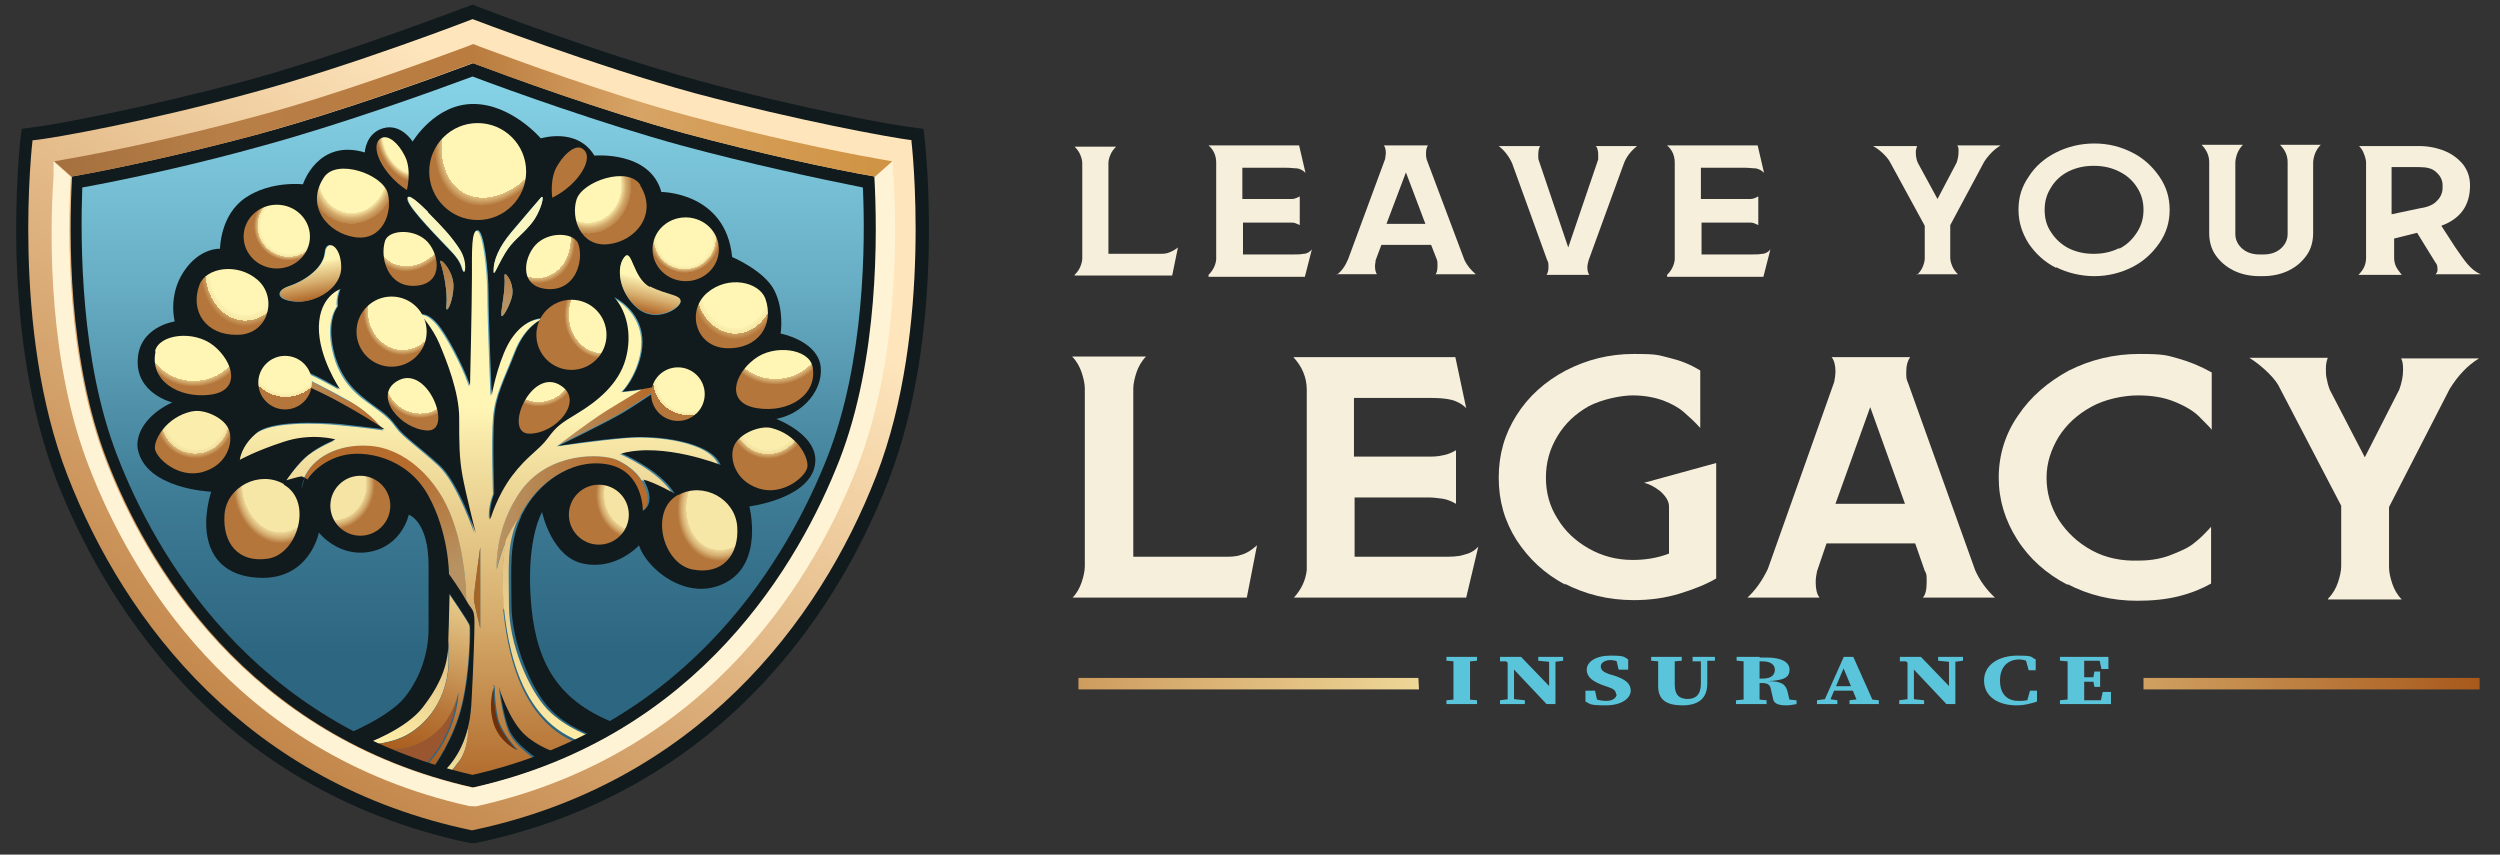 <svg xmlns="http://www.w3.org/2000/svg" xmlns:xlink="http://www.w3.org/1999/xlink" id="Layer_1" data-name="Layer 1" viewBox="0 0 392 134"><rect x="0" y="0" width="392" height="134" fill="#333333" stroke="none"/><defs><style>      .cls-1 {        fill: url(#linear-gradient-12);      }      .cls-1, .cls-2, .cls-3, .cls-4, .cls-5, .cls-6, .cls-7, .cls-8, .cls-9, .cls-10, .cls-11, .cls-12, .cls-13, .cls-14, .cls-15, .cls-16, .cls-17, .cls-18, .cls-19, .cls-20, .cls-21, .cls-22, .cls-23, .cls-24, .cls-25, .cls-26, .cls-27, .cls-28, .cls-29, .cls-30, .cls-31, .cls-32, .cls-33, .cls-34, .cls-35, .cls-36, .cls-37, .cls-38, .cls-39, .cls-40, .cls-41, .cls-42, .cls-43, .cls-44, .cls-45, .cls-46, .cls-47, .cls-48, .cls-49, .cls-50, .cls-51, .cls-52 {        stroke-width: 0px;      }      .cls-2 {        fill: url(#linear-gradient-17);      }      .cls-3 {        fill: url(#radial-gradient-16);      }      .cls-4 {        fill: url(#linear-gradient);      }      .cls-5 {        fill: #111b1d;      }      .cls-6 {        fill: #fff3d6;      }      .cls-7 {        fill: url(#linear-gradient-6);      }      .cls-8 {        fill: url(#radial-gradient-8);      }      .cls-9 {        fill: #70300a;      }      .cls-10 {        fill: url(#linear-gradient-15);      }      .cls-11 {        fill: url(#radial-gradient-13);      }      .cls-12 {        fill: url(#radial-gradient-12);      }      .cls-13 {        fill: url(#linear-gradient-11);      }      .cls-14 {        fill: url(#linear-gradient-5);      }      .cls-15 {        fill: none;      }      .cls-16 {        fill: #f9f6c1;      }      .cls-17 {        fill: url(#linear-gradient-13);      }      .cls-18 {        fill: url(#radial-gradient-22);      }      .cls-19 {        fill: url(#linear-gradient-16);      }      .cls-20 {        fill: url(#radial-gradient-19);      }      .cls-21 {        fill: url(#radial-gradient-20);      }      .cls-22 {        fill: url(#radial-gradient-25);      }      .cls-23 {        fill: url(#linear-gradient-14);      }      .cls-24 {        fill: url(#linear-gradient-2);      }      .cls-25 {        fill: url(#radial-gradient-17);      }      .cls-26 {        fill: url(#radial-gradient-21);      }      .cls-27 {        fill: url(#linear-gradient-7);      }      .cls-28 {        fill: url(#radial-gradient-2);      }      .cls-29 {        fill: url(#radial-gradient-7);      }      .cls-30 {        fill: url(#linear-gradient-3);      }      .cls-31 {        fill: url(#radial-gradient-5);      }      .cls-32 {        fill: url(#radial-gradient-24);      }      .cls-33 {        fill: url(#linear-gradient-9);      }      .cls-34 {        fill: url(#radial-gradient);      }      .cls-35 {        fill: url(#radial-gradient-14);      }      .cls-36 {        fill: #9a562f;      }      .cls-37 {        fill: url(#linear-gradient-8);      }      .cls-38 {        fill: url(#radial-gradient-18);      }      .cls-39 {        fill: url(#radial-gradient-10);      }      .cls-40 {        fill: url(#linear-gradient-18);      }      .cls-41 {        fill: url(#radial-gradient-6);      }      .cls-42 {        fill: url(#linear-gradient-10);      }      .cls-43 {        fill: url(#radial-gradient-15);      }      .cls-44 {        fill: #5ac4da;      }      .cls-45 {        fill: url(#radial-gradient-9);      }      .cls-46 {        fill: url(#radial-gradient-3);      }      .cls-47 {        fill: url(#radial-gradient-11);      }      .cls-48 {        fill: url(#linear-gradient-4);      }      .cls-49 {        fill: url(#radial-gradient-4);      }      .cls-50 {        fill: #a56527;      }      .cls-51 {        fill: url(#radial-gradient-23);      }      .cls-52 {        fill: #f6efdc;      }    </style><linearGradient id="linear-gradient" x1="169.1" y1="107.2" x2="375.8" y2="107.2" gradientUnits="userSpaceOnUse"><stop offset="0" stop-color="#ce9c5f"></stop><stop offset=".4" stop-color="#fff6b5"></stop><stop offset=".5" stop-color="#f3e1a1"></stop><stop offset=".7" stop-color="#d6ad6d"></stop><stop offset="1" stop-color="#a7591b"></stop></linearGradient><linearGradient id="linear-gradient-2" x1="183.2" y1="107.2" x2="388.8" y2="107.2" xlink:href="#linear-gradient"></linearGradient><linearGradient id="linear-gradient-3" x1="73.9" y1="9.1" x2="73.9" y2="126" gradientUnits="userSpaceOnUse"><stop offset="0" stop-color="#89d6ea"></stop><stop offset=".3" stop-color="#68aec4"></stop><stop offset=".6" stop-color="#3d7a94"></stop><stop offset=".8" stop-color="#2d6681"></stop></linearGradient><linearGradient id="linear-gradient-4" x1="44.2" y1="58.9" x2="62.2" y2="67.1" gradientUnits="userSpaceOnUse"><stop offset="0" stop-color="#b79363"></stop><stop offset=".5" stop-color="#b67a41"></stop><stop offset=".8" stop-color="#b66c2d"></stop></linearGradient><linearGradient id="linear-gradient-5" x1="56.9" y1="70.1" x2="63.6" y2="91.7" gradientUnits="userSpaceOnUse"><stop offset=".2" stop-color="#b66c2d"></stop><stop offset=".5" stop-color="#b67a41"></stop><stop offset="1" stop-color="#b79363"></stop></linearGradient><linearGradient id="linear-gradient-6" x1="87.3" y1="64.9" x2="104.8" y2="64.9" xlink:href="#linear-gradient-4"></linearGradient><linearGradient id="linear-gradient-7" x1="73.2" y1="113.8" x2="68.9" y2="122.8" gradientUnits="userSpaceOnUse"><stop offset=".2" stop-color="#e4c585"></stop><stop offset=".6" stop-color="#f0d996"></stop><stop offset="1" stop-color="#ffefa9"></stop></linearGradient><linearGradient id="linear-gradient-8" x1="70.3" y1="98.9" x2="60.7" y2="117.1" xlink:href="#linear-gradient-7"></linearGradient><linearGradient id="linear-gradient-9" x1="73.8" y1="87.3" x2="63.3" y2="120.7" gradientUnits="userSpaceOnUse"><stop offset="0" stop-color="#fff6b5"></stop><stop offset=".2" stop-color="#e7cc8c"></stop><stop offset=".5" stop-color="#cb9a5b"></stop><stop offset=".7" stop-color="#b77638"></stop><stop offset=".9" stop-color="#ab6122"></stop><stop offset="1" stop-color="#a7591b"></stop></linearGradient><linearGradient id="linear-gradient-10" x1="77.9" y1="80.4" x2="101.6" y2="80.4" xlink:href="#linear-gradient-4"></linearGradient><linearGradient id="linear-gradient-11" x1="75.1" y1="47.2" x2="75.1" y2="129.5" gradientUnits="userSpaceOnUse"><stop offset=".2" stop-color="#fff6b5"></stop><stop offset=".3" stop-color="#f3e1a1"></stop><stop offset=".6" stop-color="#d6ad6d"></stop><stop offset="1" stop-color="#a7591b"></stop></linearGradient><linearGradient id="linear-gradient-12" x1="88.9" y1="81.5" x2="88.9" y2="117.1" xlink:href="#linear-gradient-7"></linearGradient><linearGradient id="linear-gradient-13" x1="47.9" y1="39.7" x2="49.3" y2="47.5" xlink:href="#linear-gradient-11"></linearGradient><linearGradient id="linear-gradient-14" x1="102.4" y1="42.6" x2="100.8" y2="49.3" xlink:href="#linear-gradient-11"></linearGradient><linearGradient id="linear-gradient-15" x1="69.8" y1="46.7" x2="70.5" y2="36.6" xlink:href="#linear-gradient-4"></linearGradient><linearGradient id="linear-gradient-16" x1="79.5" y1="47.4" x2="80.2" y2="37.3" xlink:href="#linear-gradient-4"></linearGradient><radialGradient id="radial-gradient" cx="77.9" cy="19.6" fx="77.9" fy="19.6" r="13.1" gradientTransform="translate(126.5 -42.9) rotate(117.5) scale(1 .7)" gradientUnits="userSpaceOnUse"><stop offset=".9" stop-color="#fff6b5"></stop><stop offset=".9" stop-color="#f5e6a6"></stop><stop offset=".9" stop-color="#debd7f"></stop><stop offset="1" stop-color="#b77c41"></stop><stop offset="1" stop-color="#b4763b"></stop></radialGradient><radialGradient id="radial-gradient-2" cx="55.8" cy="27.5" fx="55.8" fy="27.5" r="8.5" gradientTransform="translate(87 -24.7) rotate(97.4) scale(1 .9)" gradientUnits="userSpaceOnUse"><stop offset=".7" stop-color="#fff6b5"></stop><stop offset=".7" stop-color="#f5e5a4"></stop><stop offset=".8" stop-color="#d2a96b"></stop><stop offset=".9" stop-color="#bc8448"></stop><stop offset=".9" stop-color="#b4763b"></stop></radialGradient><radialGradient id="radial-gradient-3" cx="43.6" cy="35.3" fx="43.6" fy="35.3" r="5.4" gradientTransform="translate(82.2 -6.8) rotate(92.2) scale(1 1)" gradientUnits="userSpaceOnUse"><stop offset=".8" stop-color="#fff6b5"></stop><stop offset=".9" stop-color="#f5e6a6"></stop><stop offset=".9" stop-color="#debd7f"></stop><stop offset="1" stop-color="#b77c41"></stop><stop offset="1" stop-color="#b4763b"></stop></radialGradient><radialGradient id="radial-gradient-4" cx="36.7" cy="42.4" fx="36.7" fy="42.4" r="8.8" gradientTransform="translate(72.8 6) rotate(90.6) scale(1 .8)" gradientUnits="userSpaceOnUse"><stop offset=".8" stop-color="#fff6b5"></stop><stop offset=".8" stop-color="#fdf2b1"></stop><stop offset=".9" stop-color="#f6e8a7"></stop><stop offset=".9" stop-color="#ecd697"></stop><stop offset=".9" stop-color="#debe7f"></stop><stop offset=".9" stop-color="#cb9e61"></stop><stop offset="1" stop-color="#b5783c"></stop><stop offset="1" stop-color="#b4763b"></stop></radialGradient><radialGradient id="radial-gradient-5" cx="30.4" cy="51.9" fx="30.4" fy="51.9" r="8.7" gradientUnits="userSpaceOnUse"><stop offset=".9" stop-color="#fff6b5"></stop><stop offset=".9" stop-color="#f5e6a6"></stop><stop offset=".9" stop-color="#debd7f"></stop><stop offset="1" stop-color="#b77c41"></stop><stop offset="1" stop-color="#b4763b"></stop></radialGradient><radialGradient id="radial-gradient-6" cx="30.6" cy="65.8" fx="30.6" fy="65.8" r="7.6" gradientUnits="userSpaceOnUse"><stop offset=".6" stop-color="#fbeead"></stop><stop offset=".7" stop-color="#f1de9e"></stop><stop offset=".7" stop-color="#d9b577"></stop><stop offset=".8" stop-color="#b4763b"></stop></radialGradient><radialGradient id="radial-gradient-7" cx="41" cy="76.9" fx="41" fy="76.9" r="8.8" gradientTransform="translate(98.6 27) rotate(81.7) scale(1 .8)" gradientUnits="userSpaceOnUse"><stop offset=".8" stop-color="#f7e7a7"></stop><stop offset=".8" stop-color="#edd798"></stop><stop offset=".9" stop-color="#d5ae71"></stop><stop offset="1" stop-color="#b4763b"></stop></radialGradient><radialGradient id="radial-gradient-8" cx="55.7" cy="75.7" fx="55.7" fy="75.7" r="7.2" gradientTransform="translate(117.4 16.6) rotate(87) scale(1 .9)" gradientUnits="userSpaceOnUse"><stop offset=".8" stop-color="#f5e4a3"></stop><stop offset=".8" stop-color="#ebd494"></stop><stop offset=".9" stop-color="#d3ab6d"></stop><stop offset="1" stop-color="#b4763b"></stop></radialGradient><radialGradient id="radial-gradient-9" cx="61.7" cy="48.9" fx="61.7" fy="48.9" r="7.6" gradientTransform="translate(107.6 -12.6) rotate(90.4) scale(1 .9)" gradientUnits="userSpaceOnUse"><stop offset=".8" stop-color="#fff6b5"></stop><stop offset=".8" stop-color="#f5e6a6"></stop><stop offset=".8" stop-color="#debd7f"></stop><stop offset=".9" stop-color="#b77c41"></stop><stop offset=".9" stop-color="#b4763b"></stop></radialGradient><radialGradient id="radial-gradient-10" cx="44.8" cy="56.2" fx="44.8" fy="56.2" r="6.7" gradientUnits="userSpaceOnUse"><stop offset=".8" stop-color="#fff6b5"></stop><stop offset=".9" stop-color="#f5e6a6"></stop><stop offset=".9" stop-color="#debd7f"></stop><stop offset=".9" stop-color="#b77c41"></stop><stop offset=".9" stop-color="#b4763b"></stop></radialGradient><radialGradient id="radial-gradient-11" cx="66" cy="35" fx="66" fy="35" r="8.3" gradientTransform="translate(115.9 -15.7) rotate(112.6) scale(1 .8)" gradientUnits="userSpaceOnUse"><stop offset=".9" stop-color="#fff6b5"></stop><stop offset=".9" stop-color="#f5e6a6"></stop><stop offset=".9" stop-color="#debd7f"></stop><stop offset="1" stop-color="#b77c41"></stop><stop offset="1" stop-color="#b4763b"></stop></radialGradient><radialGradient id="radial-gradient-12" cx="65.9" cy="59.4" fx="65.9" fy="59.4" r="6.8" gradientUnits="userSpaceOnUse"><stop offset=".8" stop-color="#fff6b5"></stop><stop offset=".8" stop-color="#f5e6a6"></stop><stop offset=".8" stop-color="#debd7f"></stop><stop offset=".9" stop-color="#b77c41"></stop><stop offset=".9" stop-color="#b4763b"></stop></radialGradient><radialGradient id="radial-gradient-13" cx="63.7" cy="23.4" fx="63.7" fy="23.4" r="4.8" gradientTransform="translate(137.1 27.1) rotate(152.9) scale(1 1.6)" gradientUnits="userSpaceOnUse"><stop offset=".6" stop-color="#fff6b5"></stop><stop offset=".7" stop-color="#d3ab6d"></stop><stop offset=".8" stop-color="#b4763b"></stop></radialGradient><linearGradient id="linear-gradient-17" x1="17.8" y1="131.6" x2="89.4" y2="23" gradientUnits="userSpaceOnUse"><stop offset=".2" stop-color="#c3874b"></stop><stop offset="1" stop-color="#fee5bc"></stop></linearGradient><linearGradient id="linear-gradient-18" x1="8.3" y1="17.3" x2="139.9" y2="17.3" gradientUnits="userSpaceOnUse"><stop offset="0" stop-color="#a4703e"></stop><stop offset=".2" stop-color="#b77e47"></stop><stop offset=".5" stop-color="#ba7c3f"></stop><stop offset=".7" stop-color="#d7a465"></stop><stop offset=".8" stop-color="#d49d57"></stop><stop offset="1" stop-color="#d09343"></stop></linearGradient><radialGradient id="radial-gradient-14" cx="-6501" cy="-50.7" fx="-6501" fy="-50.7" r="8.5" gradientTransform="translate(817 6489.6) rotate(84) scale(1 -.9)" xlink:href="#radial-gradient-2"></radialGradient><radialGradient id="radial-gradient-15" cx="-6513.4" cy="-42.4" fx="-6513.4" fy="-42.4" r="5.4" gradientTransform="translate(-6397.6 331.3) rotate(177.8) scale(1 -1)" xlink:href="#radial-gradient-3"></radialGradient><radialGradient id="radial-gradient-16" cx="-6520.6" cy="-35.5" fx="-6520.6" fy="-35.5" r="8.8" gradientTransform="translate(52.7 6564.8) rotate(90.8) scale(1 -.8)" xlink:href="#radial-gradient-4"></radialGradient><radialGradient id="radial-gradient-17" cx="-6527.8" cy="-26" fx="-6527.8" fy="-26" r="8.7" gradientTransform="translate(-6404.9 -81.9) rotate(-178.6) scale(1 -1)" xlink:href="#radial-gradient-5"></radialGradient><radialGradient id="radial-gradient-18" cx="-6527" cy="-11.7" fx="-6527" fy="-11.7" r="7.6" gradientTransform="translate(-6404.9 -81.9) rotate(-178.6) scale(1 -1)" xlink:href="#radial-gradient-6"></radialGradient><radialGradient id="radial-gradient-19" cx="-6516.7" cy="-1.1" fx="-6516.7" fy="-1.1" r="8.8" gradientTransform="translate(-995 6501) rotate(99.8) scale(1 -.8)" xlink:href="#radial-gradient-7"></radialGradient><radialGradient id="radial-gradient-20" cx="-6501.7" cy="-2.3" fx="-6501.7" fy="-2.3" r="7.2" gradientTransform="translate(-408.1 6559.3) rotate(94.5) scale(1 -.9)" xlink:href="#radial-gradient-8"></radialGradient><radialGradient id="radial-gradient-21" cx="-6495.6" cy="-29.9" fx="-6495.6" fy="-29.9" r="7.6" gradientTransform="translate(-3.1 6544.3) rotate(91.1) scale(1 -.9)" xlink:href="#radial-gradient-9"></radialGradient><radialGradient id="radial-gradient-22" cx="107.9" cy="59.6" fx="107.9" fy="59.6" r="6.1" xlink:href="#radial-gradient-10"></radialGradient><radialGradient id="radial-gradient-23" cx="-6491" cy="-43.6" fx="-6491" fy="-43.6" r="8.3" gradientTransform="translate(2463.1 6075.4) rotate(68.8) scale(1 -.8)" xlink:href="#radial-gradient-11"></radialGradient><radialGradient id="radial-gradient-24" cx="-6490.8" cy="-19.1" fx="-6490.8" fy="-19.1" r="6.8" gradientTransform="translate(-6404.9 -81.9) rotate(-178.6) scale(1 -1)" xlink:href="#radial-gradient-12"></radialGradient><radialGradient id="radial-gradient-25" cx="-6486.8" cy="-309.4" fx="-6486.8" fy="-309.4" r="4.8" gradientTransform="translate(5788.5 3156.5) rotate(33) scale(1 -1.6)" xlink:href="#radial-gradient-13"></radialGradient></defs><g><path class="cls-4" d="M222.4,106.3h-53.3v1.8h53.4"></path><path class="cls-24" d="M336.1,108.1h52.7v-1.8h-52.7"></path><g><path class="cls-52" d="M168.5,43.1c.4-.4.7-.8.9-1.3.2-.5.3-.9.3-1.3v-14.9c0-.4-.1-.8-.3-1.3-.2-.5-.5-.9-.9-1.3h6.5c-.4.4-.7.8-.9,1.3-.2.5-.3.9-.3,1.3v14.2h7.9c.6,0,1.1,0,1.6-.2s.9-.4,1.4-.8l-.9,4.4h-15.3Z"></path><path class="cls-52" d="M189.5,43.1c.7-.7,1.1-1.5,1.2-2.4v-15.2c0-1.1-.4-2-1.2-2.7h14.2l1,4.3c-.4-.4-.8-.6-1.3-.7-.5,0-1-.1-1.8-.1h-6.8v4.9h6.4c.5,0,1,0,1.4,0,.4,0,.8-.2,1.2-.4v4.5c-.4-.2-.8-.4-1.2-.4-.4,0-.8,0-1.3,0h-6.4v5h7.7c.7,0,1.3,0,1.8-.1.5,0,1-.3,1.3-.7l-1.1,4.3h-15.1Z"></path><path class="cls-52" d="M209.6,43.1c.8-.6,1.4-1.5,1.8-2.5l5.8-15.7c0-.3.1-.6.1-.9,0-.5-.1-.9-.3-1.2h6.9c-.2.3-.3.7-.3,1.2s0,.6.1,1l5.9,15.7c.4.9,1,1.6,1.8,2.3h-6.3c.2-.2.3-.7.3-1.3s0-.7-.1-1l-.9-2.3h-7.8s-.9,2.4-.9,2.4c0,.3-.1.6-.1.9,0,.6.1,1,.3,1.3h-6.3ZM220.5,26.9l-3.1,8.2h6.1l-3.1-8.2Z"></path><path class="cls-52" d="M242.5,43.1c.2-.3.3-.7.3-1.2s0-.8-.2-1.1l-5.5-15.2c-.5-1.1-1.2-2-2.1-2.7h6.5c-.2.3-.3.7-.3,1.4s0,.6.1.9l4.6,13.6,4.7-13.8c0-.2,0-.5,0-.7s0-.6-.1-.8c0-.3-.2-.5-.3-.6h6.5c-1,.8-1.7,1.7-2.1,2.8l-5.5,15.1c-.1.4-.2.8-.2,1.1,0,.5.1.9.3,1.2h-6.9Z"></path><path class="cls-52" d="M261.4,43.1c.7-.7,1.1-1.5,1.2-2.4v-15.2c0-1.1-.4-2-1.2-2.7h14.2l1,4.3c-.4-.4-.8-.6-1.3-.7-.5,0-1-.1-1.8-.1h-6.8v4.9h6.4c.5,0,1,0,1.4,0,.4,0,.8-.2,1.2-.4v4.5c-.4-.2-.8-.4-1.2-.4-.4,0-.8,0-1.3,0h-6.4v5h7.7c.7,0,1.3,0,1.8-.1.5,0,1-.3,1.3-.7l-1.1,4.3h-15.1Z"></path><path class="cls-52" d="M300.6,43.1c.4-.4.7-.8.9-1.3.2-.5.3-.9.3-1.3v-5.1l-5.4-9.9c-.2-.4-.5-.8-1-1.3-.5-.5-1-.9-1.7-1.3h6.9c-.1.3-.2.6-.2.9s0,.7.1,1c0,.3.2.6.2.7l3.1,5.7,3-5.7c.2-.6.3-1.1.3-1.7s0-.7-.2-1h6.8c-1,.6-1.9,1.5-2.6,2.6l-5.3,9.9v5.1c0,.4.1.8.3,1.3.2.5.5.9.9,1.3h-6.5Z"></path><path class="cls-52" d="M322.4,42c-1.8-.9-3.2-2.2-4.3-3.8-1-1.6-1.6-3.3-1.6-5.3s.5-3.6,1.6-5.2c1-1.6,2.5-2.9,4.3-3.8,1.8-.9,3.8-1.4,6-1.4s4.1.5,5.9,1.4c1.8.9,3.2,2.2,4.3,3.8,1.1,1.6,1.6,3.3,1.6,5.2s-.5,3.6-1.6,5.2c-1.1,1.6-2.5,2.9-4.3,3.8-1.8.9-3.8,1.4-5.9,1.4s-4.2-.5-6-1.4ZM332.3,39c1.2-.6,2.1-1.5,2.8-2.6.7-1.1,1-2.2,1-3.5s-.3-2.4-1-3.5c-.7-1.1-1.6-1.9-2.8-2.5-1.2-.6-2.5-.9-4-.9s-2.8.3-4,.9c-1.2.6-2.1,1.5-2.7,2.5-.7,1.1-1,2.2-1,3.5s.3,2.5,1,3.5c.7,1.1,1.6,1.9,2.7,2.5,1.2.6,2.5.9,4,.9s2.8-.3,4-.9Z"></path><path class="cls-52" d="M354.3,43.3c-1.5,0-2.9-.3-4.1-.9-1.2-.6-2.1-1.4-2.8-2.4-.7-1-1-2.2-1-3.5v-11.1c0-1-.4-1.9-1.2-2.7h6.5c-.7.7-1.1,1.6-1.2,2.7v11.3c0,.9.4,1.7,1.1,2.3.7.6,1.6.9,2.7.9h.6c1.1,0,2-.3,2.7-.9.7-.6,1.1-1.4,1.1-2.3v-11.3c0-1-.4-1.9-1.2-2.7h6.4c-.7.7-1.1,1.6-1.2,2.7v11.1c0,1.3-.3,2.5-1,3.5-.7,1-1.6,1.8-2.8,2.4-1.2.6-2.6.9-4.1.9h-.7Z"></path><path class="cls-52" d="M369.8,43.1c.8-.8,1.2-1.6,1.2-2.7v-14.9c0-.3-.1-.8-.3-1.3-.2-.6-.5-1-.8-1.3h9.4c1.5,0,2.9.3,4.1.8,1.2.5,2.2,1.3,2.9,2.2.7,1,1,2,1,3.2h0c0,3.1-1.5,5.2-4.5,6.3l2.2,3.4c.7,1,1.3,1.9,1.9,2.6.6.7,1.3,1.3,2.1,1.6h-7.1c.2-.2.3-.4.3-.7s0-.8-.3-1.1l-2.9-4.7-3.6.9v3c0,.5.1,1,.3,1.4.2.4.5.8.9,1.3h-6.5ZM379.8,32.6c1.1-.2,1.9-.6,2.4-1.2.5-.5.8-1.2.8-2v-.3c0-.8-.3-1.5-1-2.1-.6-.6-1.5-.8-2.7-.8h-4.3v7.4l4.7-1Z"></path></g><g><path class="cls-52" d="M168.1,93.8c.7-.7,1.2-1.6,1.5-2.5.3-.9.5-1.8.5-2.5v-27.9c0-.7-.2-1.6-.5-2.5-.3-.9-.8-1.8-1.5-2.5h11.6c-.7.7-1.2,1.6-1.5,2.5-.3.9-.5,1.8-.5,2.5v26.4h14.1c1.1,0,2,0,2.8-.3.8-.2,1.6-.7,2.5-1.5l-1.6,8.2h-27.3Z"></path><path class="cls-52" d="M202.8,93.8c1.2-1.3,1.9-2.7,2.1-4.4v-28.3c0-2-.8-3.7-2.1-5.1h25.4l1.7,8c-.7-.7-1.5-1.1-2.3-1.3-.8-.2-1.9-.3-3.1-.3h-12.2v9.2h11.4c.9,0,1.7,0,2.5-.2.7-.1,1.4-.4,2.1-.8v8.4c-.7-.4-1.4-.7-2.1-.8-.7-.1-1.5-.2-2.3-.2h-11.5v9.3h13.8c1.3,0,2.4,0,3.3-.3.9-.2,1.7-.6,2.3-1.3l-1.9,8h-27Z"></path><path class="cls-52" d="M245.5,91.7c-3.3-1.7-5.8-4.1-7.7-7-1.9-3-2.8-6.2-2.8-9.8s.9-6.8,2.8-9.8c1.9-3,4.5-5.3,7.7-7,3.3-1.7,6.8-2.6,10.7-2.6s3.8.2,5.5.6c1.7.4,3.3,1,4.9,2v9c-.9-1-1.8-1.8-2.6-2.5-.8-.7-1.9-1.3-3.2-1.8-1.4-.5-3-.8-4.8-.8s-4.8.6-6.9,1.7c-2.1,1.2-3.7,2.7-4.9,4.7-1.2,2-1.8,4.1-1.8,6.5s.6,4.5,1.8,6.4c1.2,2,2.8,3.5,4.9,4.7,2.1,1.2,4.4,1.8,6.9,1.8,2,0,3.9-.3,5.7-1v-7.4c0-.8-.5-1.6-1.4-2.4-.9-.7-1.7-1.1-2.5-1.3l11.3-3.1v18.1c-1.5.9-3.5,1.7-5.8,2.4-2.3.7-4.7,1-7.1,1-4,0-7.6-.9-10.9-2.6Z"></path><path class="cls-52" d="M273.9,93.8c1.3-1.2,2.4-2.7,3.3-4.6l10.4-29.3c.1-.5.2-1.1.2-1.7,0-.9-.2-1.7-.6-2.2h12.3c-.4.6-.6,1.3-.6,2.3s0,1.1.3,1.8l10.5,29.3c.7,1.6,1.8,3.1,3.1,4.3h-11.3c.4-.4.6-1.2.6-2.4s0-1.3-.3-1.8l-1.5-4.3h-13.9s-1.5,4.4-1.5,4.4c-.1.5-.2,1.1-.2,1.7,0,1.1.2,1.9.6,2.4h-11.3ZM293.3,63.7l-5.5,15.3h10.9l-5.5-15.3Z"></path><path class="cls-52" d="M324.2,91.7c-3.3-1.7-6-4.1-7.9-7.1-1.9-3-2.9-6.2-2.9-9.7s1-6.8,3-9.7c2-3,4.7-5.3,8-7.1,3.4-1.7,7.1-2.6,11-2.6s4.3.2,6.1.7c1.8.5,3.5,1.2,5.3,2.2v9c-.1-.2-.7-.8-1.7-1.8-1-1.1-2.4-1.9-4.1-2.6-1.7-.7-3.6-1-5.8-1s-5.2.6-7.3,1.8c-2.2,1.2-3.9,2.8-5.1,4.7-1.2,2-1.9,4.1-1.9,6.4s.6,4.5,1.9,6.6c1.3,2,3,3.6,5.2,4.8,2.2,1.2,4.7,1.7,7.4,1.6,2.1,0,3.9-.4,5.3-1,1.5-.6,2.6-1.1,3.4-1.8.8-.6,1.7-1.5,2.6-2.5v8.9c-1.4.8-3.1,1.5-5.1,2s-4.2.7-6.5.7c-4,0-7.6-.9-10.9-2.6Z"></path><path class="cls-52" d="M365.1,93.8c.7-.7,1.2-1.6,1.5-2.5.3-.9.5-1.8.5-2.5v-9.5l-9.6-18.4c-.3-.7-.9-1.5-1.8-2.4-.9-.9-1.9-1.7-3-2.4h12.3c-.2.5-.3,1-.3,1.7s0,1.2.2,1.9c.1.6.3,1.1.4,1.4l5.5,10.6,5.4-10.6c.4-1.1.6-2.1.6-3.1s-.1-1.4-.3-1.8h12.2c-1.8,1.1-3.3,2.7-4.6,4.8l-9.5,18.5v9.5c0,.7.2,1.6.5,2.5.3.9.8,1.8,1.5,2.5h-11.6Z"></path></g><g><path class="cls-44" d="M226.8,103.6v-.6h4.8v.6l-2.2.2h-.4l-2.1-.2ZM229.4,109.6l2.2.2v.6h-4.8v-.6l2.1-.2h.4ZM227.9,106.5c0-1.2,0-2.3,0-3.5h2.6c0,1.1,0,2.3,0,3.5v.4c0,1.2,0,2.3,0,3.5h-2.6c0-1.1,0-2.3,0-3.5v-.4Z"></path><path class="cls-44" d="M235.2,109.8l1.6-.2h.4l1.9.2v.6h-3.9v-.6ZM235.9,103.4l.9.3h-1.6v-.7h3.3l5.3,5.5v1.9h-1.3l-6.6-7ZM236.4,103l1,.6v6.8h-1v-7.4ZM241.2,103h3.9v.6l-1.5.2h-.4l-2-.2v-.6ZM242.9,103h1v7.4l-1-.7v-6.7Z"></path><path class="cls-44" d="M253.4,108.9c0-.6-.4-.9-1.3-1.2l-.6-.2c-1.7-.6-2.7-1.3-2.7-2.5s1.4-2.2,3.7-2.2,2.1.2,2.8.6v1.6h-1.5l-.4-1.7,1.2.3v.6c-.8-.4-1.3-.7-2.1-.7s-1.5.4-1.5,1,.5.9,1.3,1.2l.7.2c1.9.6,2.7,1.3,2.7,2.4s-1.3,2.3-3.9,2.3-2.4-.2-3.2-.6v-1.7h1.5l.4,1.8-1.1-.3v-.5c.9.4,1.5.6,2.5.6s1.6-.5,1.6-1.1Z"></path><path class="cls-44" d="M258.9,103.6v-.6h4.8v.6l-2.2.2h-.4l-2.2-.2ZM264.6,109.6c1.3,0,2.1-.7,2.1-2.4v-4.2h1v4.2c0,2.4-1.5,3.4-3.9,3.4s-3.8-.8-3.8-3v-1.2c0-1.1,0-2.2,0-3.4h2.6c0,1.1,0,2.2,0,3.4v.9c0,1.7.7,2.3,2.1,2.3ZM267,103.7h-1.6v-.7h3.5v.6h-1.5c0,.1-.4.1-.4.1Z"></path><path class="cls-44" d="M272.3,103.6v-.6h2.4v.8h-.2l-2.1-.2ZM274.9,109.6l2.1.2v.6h-4.8v-.6l2.1-.2h.5ZM273.4,106.5c0-1.2,0-2.3,0-3.5h2.5c0,1.1,0,2.3,0,3.5v.3c0,1.2,0,2.4,0,3.5h-2.5c0-1.1,0-2.3,0-3.5v-.4ZM274.7,106.4h1.7c1.5,0,1.9-.7,1.9-1.4s-.6-1.3-1.9-1.3h-1.8v-.6h2.4c2.3,0,3.6.7,3.6,1.9s-.8,1.7-3.5,1.8h0c2.3,0,2.9.5,3.2,1.7l.4,1.7-1.2-.6,2.2.2v.6c-.7.1-.9.2-1.6.2-1.3,0-2-.3-2.1-1.1l-.3-1.3c-.1-.8-.5-1.1-1.4-1.1h-1.7v-.6Z"></path><path class="cls-44" d="M284.9,109.8l1.5-.2h.3l1.4.2v.6h-3.2v-.6ZM289.1,103h1.5l3.3,7.4h-2.5l-2.5-6,.6-.6-2.8,6.6h-.9l3.3-7.4ZM287.5,107.6h4l.3.7h-4.6l.2-.7ZM290,109.8l1.7-.2h1l1.9.2v.6h-4.6v-.6Z"></path><path class="cls-44" d="M297.8,109.8l1.6-.2h.4l1.9.2v.6h-3.9v-.6ZM298.6,103.4l.9.3h-1.6v-.7h3.3l5.3,5.5v1.9h-1.3l-6.6-7ZM299.1,103l1,.6v6.8h-1v-7.4ZM303.9,103h3.9v.6l-1.5.2h-.4l-2-.2v-.6ZM305.6,103h1v7.4l-1-.7v-6.7Z"></path><path class="cls-44" d="M318.8,109.3v.6l-1,.2.5-1.8h1.1v1.7c-.9.3-1.9.6-3.2.6-2.8,0-5.1-1.3-5.1-3.9s2.5-3.9,5.2-3.9,2,.2,2.9.6v1.7c0,0-1.1,0-1.1,0l-.5-1.8,1,.2v.6c-.7-.5-1.3-.7-2-.7-1.6,0-3,1-3,3.3s1.3,3.2,2.9,3.2,1.5-.2,2.2-.6Z"></path><path class="cls-44" d="M323,103.6v-.6h2.4v.8h-.2l-2.1-.2ZM325.4,109.6v.8h-2.4v-.6l2.1-.2h.2ZM324.2,106.5c0-1.2,0-2.3,0-3.5h2.6c0,1.1,0,2.3,0,3.5v.4c0,1.2,0,2.4,0,3.5h-2.6c0-1.1,0-2.3,0-3.5v-.4ZM329,103l1.1.6h-4.7v-.6h5.2v1.9c.1,0-1.1,0-1.1,0l-.4-1.9ZM328.7,106.9h-3.3v-.7h3.3v.7ZM331,108.5v1.9h-5.6v-.6h5l-1.1.6.4-1.9h1.2ZM328.2,106.4l.2-1.1h.9v2.4h-.9l-.2-1.1v-.2Z"></path></g></g><g><path class="cls-30" d="M8.6,24.8s26.4-4.8,39.3-9c13-4.1,26.2-9.5,26.2-9.5,0,0,31.4,13.4,65.7,19.4,0,0,3.5,27.5-7.6,53.6-11.1,26.1-35.1,42.4-57.8,47.6,0,0-40.8-9.1-54.5-38.9C6.2,58.1,6.3,33.9,8.6,24.8Z"></path><g><path class="cls-48" d="M54.8,63c-2.6-1.5-6.8-3.6-9-4.7-.8.4-1.1,1.2-1.1,1.2,7,2.3,15.4,8,15.4,8,0,0-1.6-2.5-5.3-4.6Z"></path><path class="cls-14" d="M57.9,69.8c-4.8-.2-8.8,1.9-10.2,5.2.2.1.4.3.4.3,0,0,1.5-2.6,5.2-3.7,3.7-1.1,10.4.2,13.7,6.1,3.3,5.9,3.3,12.4,3.3,12.4,0,0,1.6,2.2,2.8,4.3,0-2-.2-7.6-2.1-12.9-2.4-6.6-7.6-11.5-13.2-11.7Z"></path><path class="cls-7" d="M87.3,69.9s7.6-3.7,10.1-5.2c2.5-1.5,7.3-4.8,7.3-4.8-1.3.5-2.8.8-4.2,1.1-1.5.9-3.6,2.2-5.5,3.3-3.3,2.1-7.8,5.6-7.8,5.6Z"></path><path class="cls-27" d="M72.1,119.2c1.2-1.7,1.4-4,1.4-5.7-.8,3.8-2.6,6.3-4.2,7.7-.7.6-1.4,1.2-2,1.6.4.2.8.3,1.2.5,1.2-1.2,2.6-2.7,3.6-4.1Z"></path><path class="cls-36" d="M71.8,108.6c-1.4,5.3-4.6,7.7-8.3,8.7-2.9.8-4.3-.1-4.8-.6-.9,0-1.7,0-2.2,0-1,.3-2,.6-2.9.9,2.3,1,5.9,2.4,10.7,4.1.1,0,.2,0,.3.1,7.1-5.6,7.1-13.3,7.1-13.3Z"></path><path class="cls-5" d="M82.6,115.1c-2.8-2.3-4.3-7.7-4.3-7.7,0,0,.5,4.4,1.5,6.9s4.7,4.8,4.7,4.8c1.6.9,3.3,1.5,4.7,1.9,1.7-.7,3.3-1.5,4.8-2.3-5.3,0-9.2-1.9-11.3-3.7Z"></path><path class="cls-37" d="M58.7,116.7c-.2-.1-.2-.2-.2-.2,0,0,0,.1.2.2,1.7-.2,4-.7,5.8-1.9,3.5-2.3,6.8-7.1,5.6-14.6,0,.3,0,.6,0,.9-.1,3.3-1.4,6.3-4,9.8-2.7,3.5-8.9,5.7-8.9,5.7-.2,0-.5.2-.7.2.5,0,1.3,0,2.2,0Z"></path><path class="cls-33" d="M67.9,120.3s3.2-4.3,4.5-9.8,1.3-11.9,1.2-12.4-3.2-5-3.2-5c0,0,0,3.9-.2,7.1,1.1,7.5-2.2,12.3-5.6,14.6-1.9,1.3-4.1,1.7-5.8,1.9.5.5,1.9,1.3,4.8.6,3.7-1,6.9-3.3,8.3-8.7,0,0,0,7.7-7.1,13.3.5.2,1,.4,1.5.6.6-.6,1.3-1.3,1.8-2.1Z"></path><path class="cls-42" d="M96.7,72.1c-2.4-1-10.4-1.3-14.9,4.7-4.5,6-3.9,12.5-3.9,12.5.3-1.7.9-3.2,1.5-4.5.4-2.3,1-3.4,1-3.4,0,0-.6,1.1-1,3.4.6-1.3,1.2-2.4,1.9-3.3.1-.3.3-.6.4-.9,2.3-4.5,7.5-8.7,13.2-7.6,5.8,1,5.6,7.3,5.6,7.3,2.3-1.4.1-4.9.1-4.9,0,0,0,0,0,0-1.1-1.6-2.6-2.7-3.9-3.2Z"></path><path class="cls-13" d="M79.1,95.3c-.5-4.8-.2-8.2.3-10.5-.6,1.3-1.1,2.8-1.5,4.5,0,0-.5-6.5,3.9-12.5,4.5-6,12.5-5.7,14.9-4.7,1.3.6,2.9,1.6,3.9,3.2,1.7.4,4.9,2.2,4.9,2.2-2.2-3.7-8.3-6.3-8.3-6.3,6.5-1.8,15.5,1.8,15.5,1.8-1.4-3.8-10-4.7-14.6-4.3-4.6.4-10.8,1.3-10.8,1.3,0,0,4.5-3.5,7.8-5.6,1.8-1.1,3.9-2.4,5.5-3.3-1.8.3-3.2.4-3.2.4,1.2-1.1,3.8-5.4,3-9.3-.8-3.9-4.3-5.5-4.3-5.5,1.9,2.1,2.9,5.7,1.8,9.7-1.1,4-4.6,6.7-7.4,8.4s-3.5,2.1-4.8,4c-1.4,1.9-3.1,2.7-5.6,5.9-2.4,3.2-3.4,6.8-3.4,6.8-.3-1.7.6-4,.6-4,0,0-.3-8.4,0-12s1.6-5.8,3.3-10.2c1.7-4.4,4.5-5.3,4.5-5.3-1.6,0-4,1-5.7,4.2-1.7,3.2-2.5,7.9-2.5,7.9,0,0-.5-12.4-.5-16s-.7-9.9-1.7-9.9-.9,3.1-.9,7.3-.3,17.1-.3,17.1c-.3-1.4-2.7-6.5-4.6-9.1-1.9-2.6-3.2-2.1-3.2-2.1,0,0,1.9,2,3,4.6,1.1,2.6,3.1,7.6,3.1,11.6s0,6.2.5,9c.5,2.8,2.1,9.1,2.1,9.1,0,0-2.7-7.9-5.6-10.6-2.9-2.7-5.7-4.6-6.7-6-1-1.4-1.5-1.8-3.8-3.5-2.3-1.6-5.1-3.7-6.2-8.6-1.1-4.8.7-6.9.7-6.9-.2-1.4.4-2.7.4-2.7,0,0-3.3,1.1-3.4,5.9s3.3,9.8,3.3,9.8c0,0-4.5-2.6-6.2-3-.5,0-.8,0-1.1.1,2.2,1.1,6.4,3.2,9,4.7,3.7,2.1,5.3,4.6,5.3,4.6,0,0-3.3-.5-6.8-.8-3.5-.4-11-.6-13.3,1.4-2.3,2-2.6,4.2-2.6,4.2,0,0,2.5-1.4,6.8-2.8,4.3-1.4,8.2-.4,8.2-.4,0,0-2.4,1-4.1,2.3-1.6,1.3-3.6,4.1-3.6,4.1,0,0,2-.6,2.4-.6s.3,0,.5.2c1.4-3.4,5.4-5.5,10.2-5.2,5.6.3,10.9,5.1,13.2,11.7,1.9,5.3,2.1,10.9,2.1,12.9.7,1.2,1.2,2.4,1.2,3.2,0,2.1-.2,7.6-.5,13.1,0,1-.2,2-.4,2.9,0,1.7-.2,4-1.4,5.7-1,1.4-2.4,2.9-3.6,4.1,5.3,2.1,6.2,2.5,14.8,0,2-.6,4-1.4,5.9-2.2-1.5-.4-3.1-1-4.7-1.9,0,0-3.7-2.3-4.7-4.8s-1.5-6.9-1.5-6.9c0,0,1.6,5.4,4.3,7.7,2.1,1.8,6,3.7,11.3,3.7.9-.5,1.7-1,2.5-1.4-13.5-.6-16.5-13.3-17.4-22.1ZM75.3,98.5s-1-4.1-1-4.6c0-.5,1-8.1,1-8.1v12.7ZM81.1,117.6c-6-3.2-3.5-10.2-3.5-10.2,0,0-.1,2.7.5,5.2s3.1,5,3.1,5Z"></path><path class="cls-1" d="M93,115.6s-4.2-1.3-7.2-4.4c-2.9-3.1-6-10.2-6-16.3s-.4-9.4,1.4-13.5c-.7,1-1.3,2.1-1.9,3.3-.4,2.3-.7,5.7-.3,10.5.9,8.8,3.9,21.5,17.4,22.1.9-.5,1.7-1,2.5-1.5-1.9.2-4,.2-6-.3Z"></path><path class="cls-5" d="M121,65.8c5.1-.6,8.4-5.1,7.6-8.8-.9-3.7-6.2-4.7-6.2-4.7,0,0,.6-3.7-1-6.8-1.6-3.1-6.6-5.2-6.6-5.2-1-10.2-11.1-10.2-11.1-10.2-1.8-6.5-10.5-5.7-10.5-5.7-2.7-4.5-8.4-2.7-8.4-2.7,0,0-4.6-5.4-10.6-5.4s-9.5,5.9-9.5,5.9c0,0-1.8-2.9-4.6-2.1-2.8.8-2.9,3.8-2.9,3.8-7.4-2.2-9.7,5-9.7,5,0,0-5-.6-9,2.1-4,2.7-4,8-4,8,0,0-3.2-.2-5.7,3.6-2.5,3.8-1.4,7.8-1.4,7.8,0,0-5.6.8-5.8,6-.3,5.3,5.4,6.7,5.4,6.7-4.1,1.9-5.8,5-5.4,7.3,1.2,6.3,11.5,6.7,11.5,6.7-2,6.8-.3,13.2,7.6,13.5,7.9.3,9.3-7.1,9.3-7.1,0,0,3.1,4,8.1,3,5-1,6-5.8,6-5.8,0,0,3.1,1,3.1,8v9.8c0,3.8-1.2,7.6-3.7,10.8-2.6,3.2-9.1,5.8-9.1,5.8-3,1.1-4,1.1-4,1.1,0,0,1.1.5,3.4,1.5.9-.3,1.9-.6,2.9-.9-.4,0-.7,0-.7,0,0,0,.3,0,.7,0,.2,0,.5-.2.7-.2,0,0,6.2-2.2,8.9-5.7,2.7-3.5,3.9-6.5,4-9.8,0-.3,0-.6,0-.9,0-.6-.2-1.1-.3-1.7.1.6.2,1.2.3,1.7.1-3.2.2-7.1.2-7.1,0,0,3.1,4.5,3.2,5s.1,6.9-1.2,12.4-4.5,9.8-4.5,9.8c-.5.8-1.1,1.5-1.8,2.1.4.2.8.3,1.1.4.6-.5,1.3-1,2-1.6,1.6-1.4,3.4-3.9,4.2-7.7,0-1.2-.2-2.1-.2-2.1,0,0,.2.9.2,2.1.2-.9.3-1.8.4-2.9.3-5.4.5-11,.5-13.1s-.5-1.9-1.2-3.2c0,.5,0,.8,0,.8,0,0,0-.3,0-.8-1.2-2.1-2.8-4.3-2.8-4.3,0,0,0-6.5-3.3-12.4-3.3-5.9-10-7.2-13.7-6.1-3.7,1.1-5.2,3.7-5.2,3.7,0,0-.2-.2-.4-.3-.2.6-.4,1.2-.5,1.8,0-.6.2-1.2.5-1.8-.2,0-.3-.2-.5-.2-.4,0-2.4.6-2.4.6,0,0,1.9-2.9,3.6-4.1,1.6-1.3,4.1-2.3,4.1-2.3,0,0-3.8-1.1-8.2.4-4.3,1.4-6.8,2.8-6.8,2.8,0,0,.2-2.2,2.6-4.2,2.3-2,9.8-1.7,13.3-1.4,3.5.4,6.8.8,6.8.8,0,0-8.4-5.7-15.4-8,0,0,.3-.9,1.1-1.2-.9-.5-1.5-.8-1.5-.8,0,0,.6.3,1.5.8.3-.1.7-.2,1.1-.1,1.7.3,6.2,3,6.2,3,0,0-3.4-5-3.3-9.8s3.4-5.9,3.4-5.9c0,0-.6,1.3-.4,2.7,0,0-1.8,2-.7,6.9,1.1,4.8,3.9,6.9,6.2,8.6,2.3,1.6,2.7,2.1,3.8,3.5,1,1.4,3.8,3.3,6.7,6,2.9,2.7,5.6,10.6,5.6,10.6,0,0-1.6-6.3-2.1-9.1-.5-2.8-.5-5-.5-9s-2-9-3.1-11.6c-1.1-2.6-3-4.6-3-4.6,0,0,1.3-.5,3.2,2.1,1.9,2.6,4.3,7.8,4.6,9.1,0,0,.3-12.9.3-17.1s-.1-7.3.9-7.3,1.7,6.3,1.7,9.9.5,16,.5,16c0,0,.8-4.6,2.5-7.9,1.7-3.2,4.1-4.3,5.7-4.2,0,0-2.8.9-4.5,5.3-1.7,4.4-3,6.6-3.3,10.2s0,12,0,12c0,0-.9,2.2-.6,4,0,0,1-3.6,3.4-6.8,2.4-3.2,4.2-4,5.6-5.9,1.4-1.9,2-2.3,4.8-4s6.3-4.4,7.4-8.4c1.1-4,.1-7.6-1.8-9.7,0,0,3.5,1.6,4.3,5.5.8,3.9-1.8,8.2-3,9.3,0,0,1.4-.1,3.2-.4,1.3-.7,2.1-1.3,2.1-1.3,0,0-.9.5-2.1,1.3,1.4-.2,2.9-.6,4.2-1.1,0,0-4.8,3.3-7.3,4.8-2.5,1.5-10.1,5.2-10.1,5.2,0,0,6.2-1,10.8-1.3,4.6-.4,13.1.6,14.6,4.3,0,0-9-3.6-15.5-1.8,0,0,6.1,2.6,8.3,6.3,0,0-3.2-1.8-4.9-2.2.9,1.3,1.4,2.9,1.4,4.8,0-1.9-.5-3.5-1.4-4.8,0,0,0,0,0,0,0,0,2.2,3.5-.1,4.9,0,0,.1-6.3-5.6-7.3-5.8-1-11,3.2-13.2,7.6-.2.3-.3.6-.4.9,2-2.9,4-4.4,4-4.4,0,0-2,1.5-4,4.4-1.8,4.1-1.4,7.7-1.4,13.5s3.1,13.3,6,16.3c2.9,3.1,7.2,4.4,7.2,4.4,2,.5,4.1.5,6,.3,2.3-1.5,3.7-2.6,3.7-2.6,0,0-3.3,1.4-6.6.2-9.7-3.7-12.7-10.4-13.3-19.8-.6-9.4,1.8-13.3,1.8-13.3,0,0,1.5,7.2,6.6,8.1,5.1,1,8.6-2.9,8.6-2.9,1.1,3.6,7.5,9,13.5,5.9,6.1-3.1,3.8-12,3.8-12,0,0,8.9-1.1,10.2-6.1s-6.2-7.7-6.2-7.7ZM46.6,47.3c-3.2-.1-3.6-1.6-1.4-2.4,2.2-.7,5.5-2.7,5.7-5.3.2-2.2,2.3-1.1,2.5,2.1.1,3.2-3.7,5.7-6.8,5.6ZM70,47.8c.2-2-.4-5.1-.9-6.5-.5-1.4,2,1,2,3.5s-1.3,5-1.1,3ZM72.5,42.4c-.3-1-.5-1.7-2-3.2-1.4-1.5-6.2-6.3-6.6-7.8-.3-1.2,1-.4,3.1,1.8,2.3,2.4,3.7,3.8,5,5.8,1.3,2,.8,4.3.5,3.3ZM80.3,46.4c-.3,1.4-1.7,4-1.7,2.9s.7-3.9.5-6c-.1-1.1,1.6,1,1.2,3.1ZM83.2,35.2c-1.7,2-2.8,2.5-4,4.5-1.2,2-1.8,3.7-1.8,2.9,0-1.9.9-4,2.8-6.2,1.9-2.3,3.9-4.6,4.6-5.4.7-.8.1,2.2-1.6,4.2ZM106.7,47.4c-.2,1.1-4,3.3-6.8.9-2.8-2.4-3.3-6.3-2-7.9,1.2-1.5,1.3,3.3,4,4.7,2.7,1.4,5,1.2,4.8,2.4Z"></path><path class="cls-16" d="M67.1,33.2c-2.1-2.1-3.4-3-3.1-1.8.4,1.5,5.1,6.2,6.6,7.8,1.4,1.5,1.7,2.2,2,3.2s.8-1.3-.5-3.3c-1.3-2-2.6-3.4-5-5.8Z"></path><path class="cls-16" d="M84.8,31c-.7.8-2.7,3.2-4.6,5.4-1.9,2.3-2.9,4.4-2.8,6.2,0,.8.6-.9,1.8-2.9,1.2-2,2.3-2.5,4-4.5,1.7-2,2.3-5,1.6-4.2Z"></path><path class="cls-17" d="M51,39.6c-.3,2.6-3.5,4.6-5.7,5.3-2.2.7-1.8,2.2,1.4,2.4,3.2.1,7-2.4,6.8-5.6-.1-3.2-2.2-4.3-2.5-2.1Z"></path><path class="cls-23" d="M101.9,45c-2.7-1.4-2.8-6.2-4-4.7-1.3,1.6-.9,5.5,2,7.9,2.8,2.4,6.6.2,6.8-.9.2-1.1-2.1-1-4.8-2.4Z"></path><path class="cls-10" d="M69.1,41.3c.5,1.4,1.1,4.6.9,6.5-.2,2,1.1-.5,1.1-3s-2.5-4.9-2-3.5Z"></path><path class="cls-19" d="M79.1,43.3c.2,2.1-.5,4.9-.5,6s1.4-1.5,1.7-2.9c.4-2.1-1.3-4.2-1.2-3.1Z"></path><path class="cls-50" d="M74.3,93.9c0,.5,1,4.6,1,4.6v-12.7s-1.1,7.6-1,8.1Z"></path><path class="cls-9" d="M77.5,107.4s-2.5,7,3.5,10.2c0,0-2.5-2.5-3.1-5s-.5-5.2-.5-5.2Z"></path></g><g><circle class="cls-34" cx="74.9" cy="26.9" r="7.6"></circle><path class="cls-28" d="M50.8,27.8c-3,4.5.6,8.8,4.9,9.4s5.9-3.9,5.1-6.9-8-5.5-10-2.5Z"></path><ellipse class="cls-46" cx="43.4" cy="37.1" rx="5.2" ry="5"></ellipse><path class="cls-49" d="M31.3,44.6c-1.6,4.2,1,8,5.9,7.9,4.9,0,6.4-5.8,3.2-8.6s-8.1-1.9-9.1.7Z"></path><path class="cls-31" d="M24.4,55.1c-1,4.5,3.5,7.4,8.5,6.8s3.7-5.2.6-7.7c-3.1-2.5-8.6-1.8-9.2.9Z"></path><path class="cls-41" d="M30.1,64.5c-4.1.9-6,4.5-5.8,5.9s3.6,4.7,7.5,3.6,4.8-4.7,4.1-6.6-3.9-3.3-5.7-2.9Z"></path><path class="cls-29" d="M44.5,75.9c-3.8-2.2-9,.4-9.3,4.8s2.1,7.6,6.8,6.9,7.1-9,2.5-11.6Z"></path><circle class="cls-8" cx="56.5" cy="79.3" r="4.7"></circle><circle class="cls-45" cx="61.4" cy="52" r="5.5"></circle><circle class="cls-39" cx="44.7" cy="60" r="4.2"></circle><path class="cls-47" d="M60.4,37.7c-.9,2.7.4,7.5,4.9,7.1,4.5-.4,3.5-5.4,1.4-7.2-2.1-1.8-5.7-1.5-6.3.1Z"></path><path class="cls-12" d="M62.2,59.8c-3.7,2.3.6,7.5,4.8,7.7s0-10.7-4.8-7.7Z"></path><path class="cls-11" d="M59.9,21.6c-2.2,1,0,5.7,3.9,8.2,0,0,.8-3.1-.3-5.3-1.1-2.2-2.6-3.3-3.6-2.9Z"></path></g><path class="cls-5" d="M145,21.8l-.2-1.6-1.5-.2c-3-.3-17.9-3-33.9-7.4-15.4-4.2-34.4-11.5-34.6-11.6l-.7-.3-.7.3c-.2,0-19.2,7.4-34.6,11.6-15.9,4.3-30.9,7.1-33.9,7.4l-1.5.2-.2,1.6c-.1,1.2-3.4,30.2,5.7,53.6,6.9,17.6,24.4,48.3,64.8,56.8h.4c0,0,.4,0,.4,0,40.5-8.4,58-39.2,64.8-56.8,9.1-23.4,5.8-52.4,5.7-53.6ZM74.1,121.5c-34.6-7.9-49.8-34.7-55.7-50-5.8-14.9-5.8-33.4-5.5-42.1,7.1-1.3,17.8-3.6,28.5-6.6,12.4-3.4,26.5-8.5,32.7-10.8,6.1,2.3,20.3,7.4,32.7,10.8,10.7,2.9,21.5,5.2,28.5,6.6.4,8.7.3,27.2-5.5,42.1-6,15.3-21.1,42.1-55.7,50Z"></path><path class="cls-2" d="M143.1,22c-3.4-.4-18.5-3.2-34.2-7.4-15.7-4.3-34.8-11.6-34.8-11.6,0,0-19.1,7.4-34.8,11.6-15.7,4.3-30.8,7.1-34.2,7.4,0,0-3.5,29.5,5.5,52.6,9,23.2,28.4,48.3,63.4,55.6,35-7.3,54.4-32.4,63.4-55.6,9-23.2,5.5-52.6,5.5-52.6ZM11.1,27.7c6.9-1.2,18.4-3.7,29.9-6.8,12.8-3.5,27.6-8.9,33.2-11,5.6,2.1,20.3,7.5,33.2,11,11.5,3.1,23,5.6,29.9,6.8.5,9,.7,28.6-5.5,44.5-6.2,15.8-21.8,43.3-57.5,51.3-35.7-8-51.4-35.5-57.5-51.3-6.2-15.9-6-35.5-5.5-44.5Z"></path><g><path class="cls-15" d="M74.1,9.9c-5.6,2.1-20.3,7.5-33.2,11-11.5,3.1-23,5.6-29.9,6.8-.5,9-.7,28.6,5.5,44.5,6.2,15.8,21.8,43.3,57.5,51.3,35.7-8,51.4-35.5,57.5-51.3,6.2-15.9,6-35.5,5.5-44.5-6.9-1.2-18.4-3.7-29.9-6.8-12.8-3.5-27.6-8.9-33.2-11Z"></path><path class="cls-6" d="M140,27.6v-2.3c-.1,0-2.9,2.4-2.9,2.4.5,9,.7,28.6-5.5,44.5-6.2,15.8-21.8,43.3-57.5,51.3-35.7-8-51.4-35.5-57.5-51.3-6.2-15.9-6-35.5-5.5-44.5l-2.7-2.4v2.3c-.7,10.1-.7,29.6,5.6,45.7,6.3,16.3,22.5,44.8,59.6,53.1h.6c0,.1.6,0,.6,0,37.1-8.3,53.2-36.8,59.6-53.1,6.3-16.1,6.3-35.6,5.7-45.7Z"></path><path class="cls-40" d="M40.9,20.9c12.8-3.5,27.6-8.9,33.2-11,5.6,2.1,20.3,7.5,33.2,11,11.5,3.1,23,5.6,29.9,6.8l2.7-2.4-2.2-.4c-6.9-1.2-18.2-3.6-29.6-6.7-12.7-3.4-27.2-8.8-32.9-10.9l-1-.4-1,.4c-5.7,2.1-20.2,7.5-32.9,10.9-11.4,3.1-22.7,5.5-29.6,6.7l-2.2.4,2.7,2.4c6.9-1.2,18.4-3.7,29.9-6.8Z"></path></g><g><path class="cls-35" d="M100.4,29.1c2.8,4.5-.8,8.8-5.1,9.2s-5.8-4.1-4.9-7,8.1-5.3,10-2.3Z"></path><ellipse class="cls-43" cx="107.6" cy="39.1" rx="5" ry="5.2" transform="translate(65.8 145.7) rotate(-88.6)"></ellipse><path class="cls-3" d="M120,46.8c1.5,4.2-1.2,8-6.1,7.8s-6.3-5.9-3-8.7,8.1-1.7,9.1.9Z"></path><path class="cls-25" d="M127.4,57.4c.9,4.5-3.7,7.4-8.7,6.6-5-.8-3.6-5.3-.4-7.7,3.1-2.4,8.6-1.6,9.1,1.2Z"></path><path class="cls-38" d="M120.9,67.1c4.1,1,5.9,4.6,5.7,6.1s-3.8,4.6-7.6,3.4-4.7-4.8-3.9-6.7,4-3.2,5.8-2.8Z"></path><path class="cls-20" d="M106.4,77.6c3.9-2.1,8.9.6,9.2,5,.3,4.4-2.3,7.6-7,6.7s-6.8-9.2-2.3-11.7Z"></path><circle class="cls-21" cx="93.9" cy="80.7" r="4.7"></circle><circle class="cls-26" cx="89.6" cy="52.5" r="5.5"></circle><circle class="cls-18" cx="106.3" cy="61.8" r="4.2"></circle><path class="cls-51" d="M90.7,38.3c.9,2.8-.6,7.5-5.1,7-4.5-.5-3.4-5.5-1.2-7.3s5.8-1.4,6.3.3Z"></path><path class="cls-32" d="M88,60.5c3.6,2.4-.8,7.5-5,7.5s.3-10.7,5-7.5Z"></path><path class="cls-22" d="M91.3,23.3c2.1,1.3-.6,5.7-4.7,7.7,0,0-.5-3.1.9-5.2,1.3-2.1,2.9-3.1,3.8-2.5Z"></path></g></g></svg>